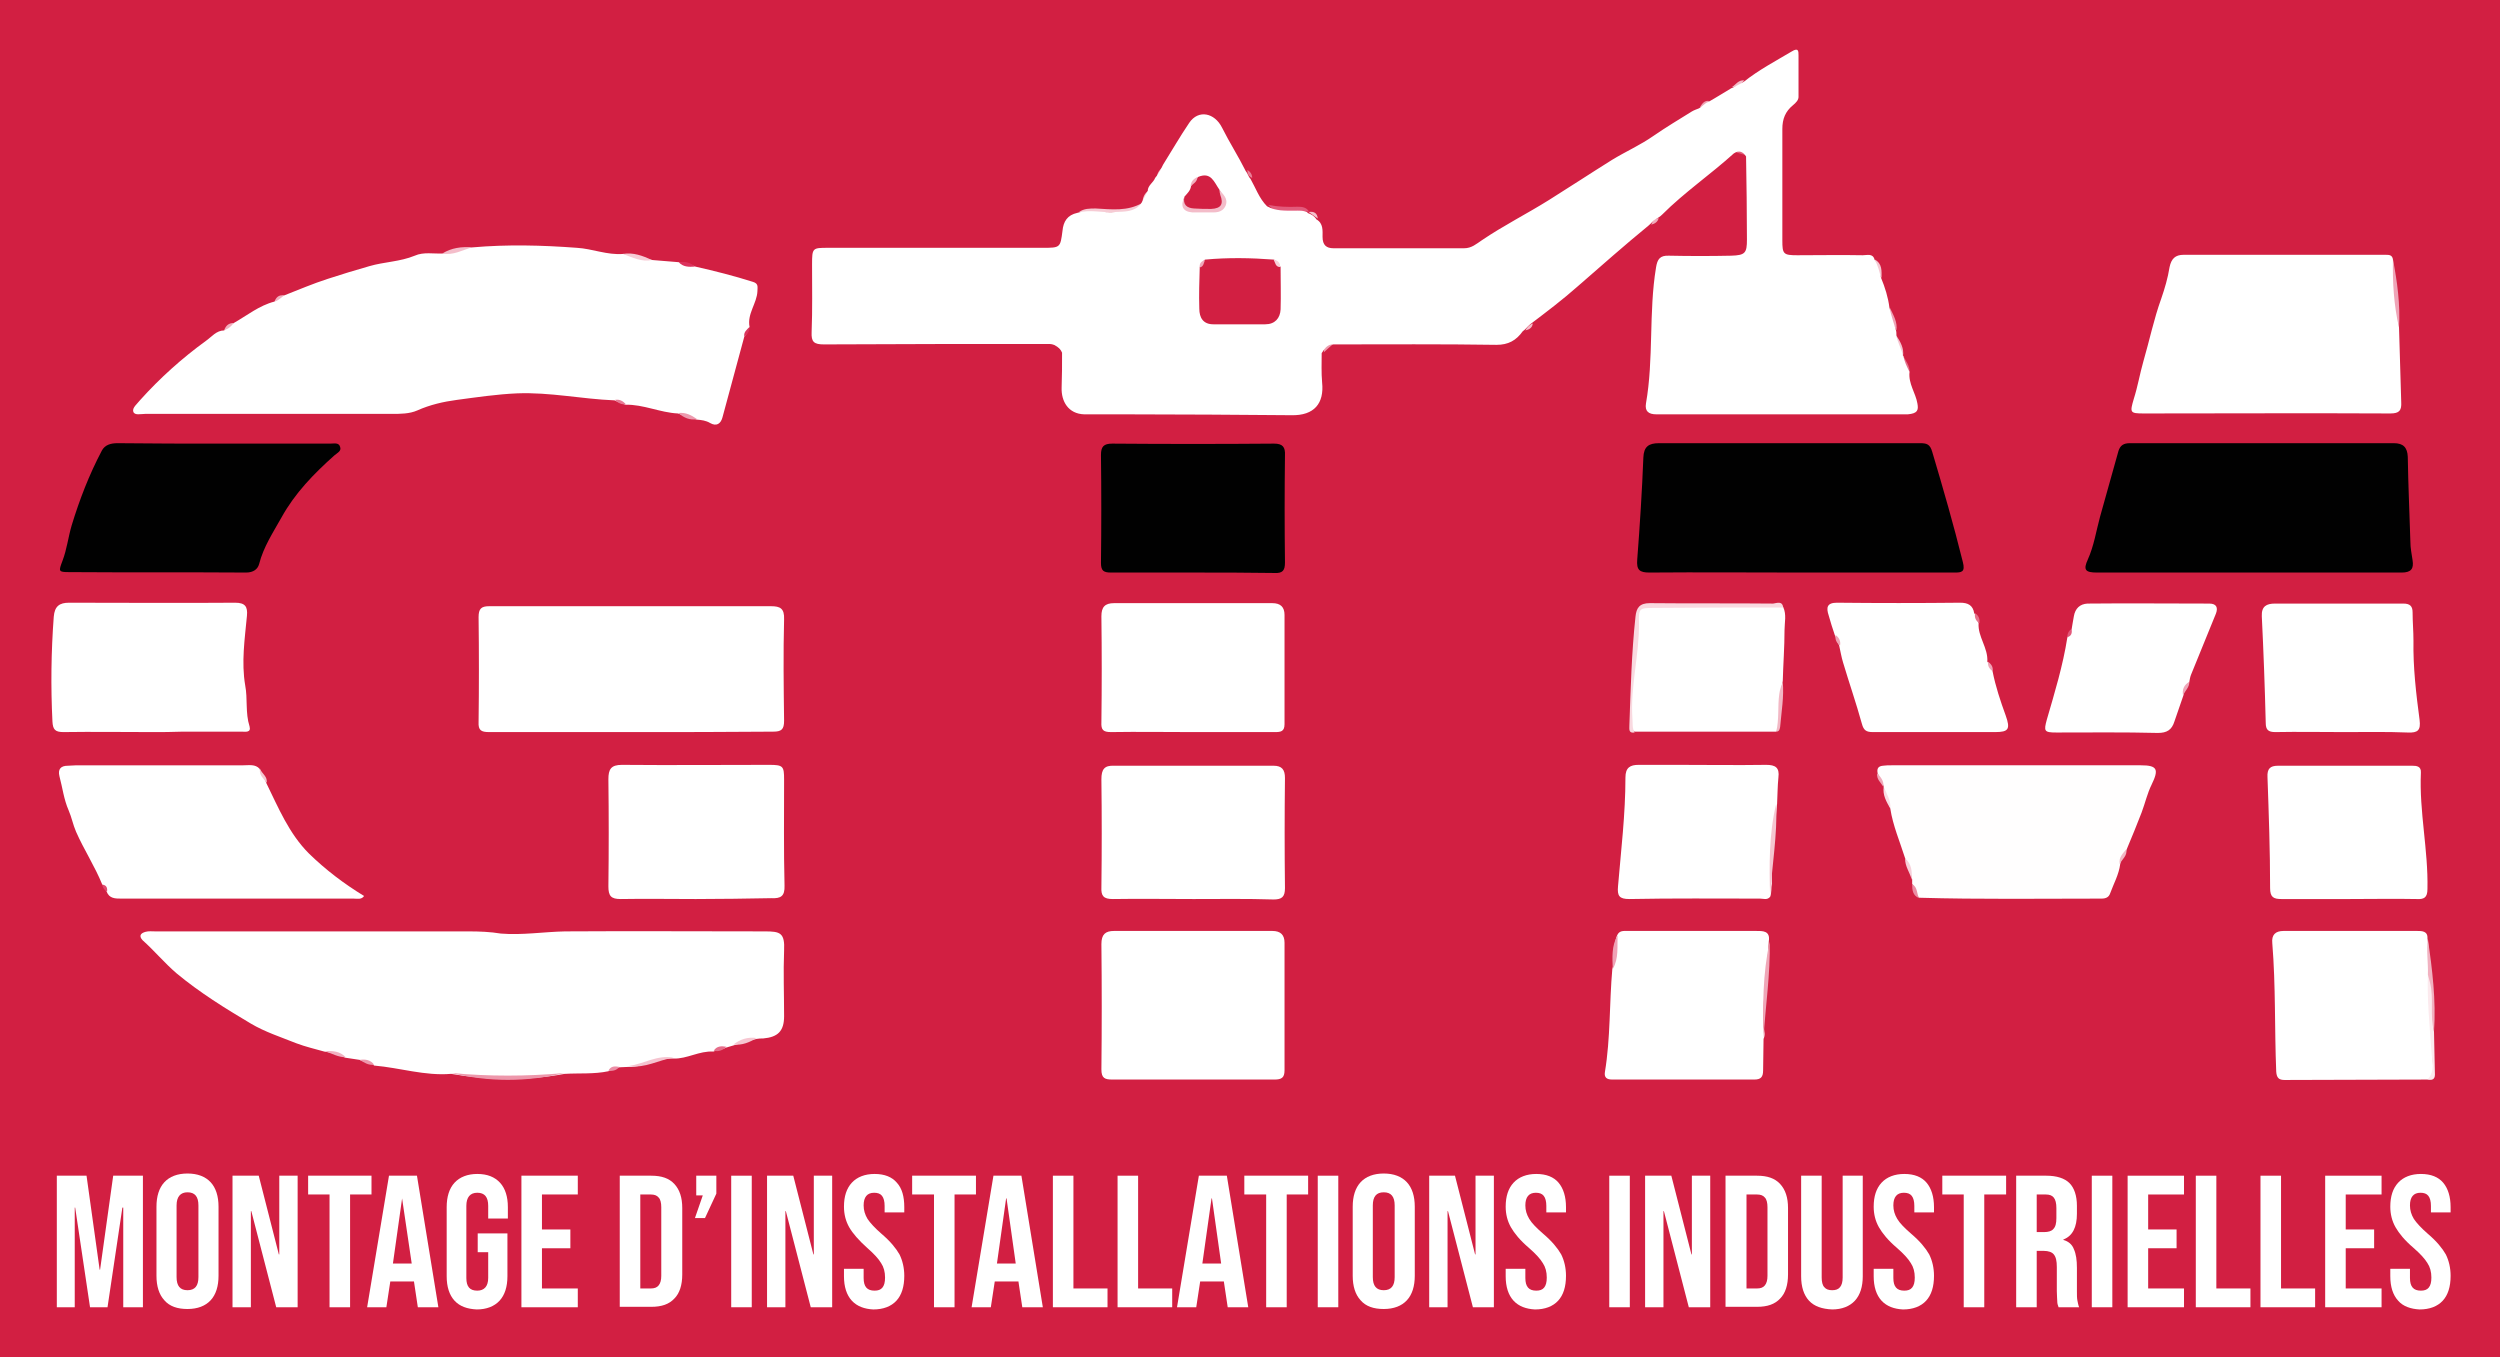 <?xml version="1.0" encoding="utf-8"?>
<!-- Generator: Adobe Illustrator 18.1.1, SVG Export Plug-In . SVG Version: 6.00 Build 0)  -->
<svg version="1.1" xmlns="http://www.w3.org/2000/svg" xmlns:xlink="http://www.w3.org/1999/xlink" x="0px" y="0px"
	 viewBox="0 0 572 310.5" style="enable-background:new 0 0 572 310.5;" xml:space="preserve">
<g id="Layer_2">
	<rect style="fill:#D21F42;" width="572" height="310.5"/>
</g>
<g id="Layer_1">
	<g id="B8rJd3_1_">
		<g>
			<path style="fill:#FFFFFF;" d="M53.5,73.9c3-1.7,5.8-4,9.3-4.9c0.7-0.6,1.3-1.3,2.2-1.4c3.3-1.3,6.6-2.7,10-3.8
				c3.1-1,6.3-2,9.5-2.9c3.4-1,7-1,10.4-2.4c2-0.9,4.3-0.4,6.4-0.5c2.3-0.5,4.5-1.2,6.8-1.4c8-0.7,15.9-0.5,23.9,0.1
				c3.5,0.2,6.9,1.7,10.6,1.4c2.3,0.2,4.4,1.1,6.7,1.4c2,0.2,4.1,0.3,6.1,0.5c1.2,0.6,2.5,0.4,3.7,1c4.4,1,8.8,2.1,13.2,3.5
				c1.3,0.4,1,1.2,1,2.1c-0.1,2.8-2.4,5.2-1.8,8.2c-0.4,0.7-0.5,1.6-1.2,2.2c-1.7,6.2-3.3,12.3-5,18.5c-0.4,1.5-1.4,2.1-2.8,1.3
				c-1-0.6-2-0.7-3.1-0.8c-1.4-0.4-2.8-0.9-4.3-1.4c-4.1-0.2-7.9-2.1-12-2c-0.8-0.3-1.7-0.6-2.5-1c-7.5-0.3-14.8-1.9-22.3-1.6
				c-4.6,0.2-9.3,0.9-13.8,1.5c-3,0.4-6.1,1.1-9,2.4c-1.8,0.8-3.9,0.8-5.9,0.8c-18.8,0-37.6,0-56.4,0c-1,0-2.4,0.4-2.7-0.5
				c-0.3-0.9,0.9-1.8,1.6-2.7c4.5-5,9.5-9.5,15-13.5c1.3-0.9,2.4-2.4,4.2-2.4C51.9,74.8,52.6,74.3,53.5,73.9z"/>
			<path style="fill:#FFFFFF;" d="M82.3,242.5c-1.1-0.2-2.2-0.3-3.3-0.5c-1.5-0.7-3.1-1.2-4.8-1.4c-2.1-0.6-4.3-1.1-6.4-1.9
				c-3.5-1.4-7.2-2.6-10.4-4.5c-5.9-3.5-11.7-7.1-17-11.5c-2.8-2.4-5.1-5.2-7.8-7.6c-0.9-1-0.4-1.6,0.7-1.9c0.7-0.2,1.5-0.1,2.2-0.1
				c23.9,0,47.8,0,71.7,0c2.5,0,5,0.1,7.4,0.5c4.9,0.4,9.8-0.4,14.7-0.5c15.2-0.1,30.4,0,45.7,0c3.5,0,4.6,0.3,4.4,4.4
				c-0.2,5,0,10,0,15c0,3.4-1.4,4.8-4.8,5.1c-0.5,0-1,0-1.5,0.1c-1.8,0.4-3.5,0.9-5.3,1.5c-0.6,0.2-1.1,0.3-1.7,0.5
				c-0.9,0.5-2,0.5-2.9,0.9c-3.2-0.2-6,1.7-9.1,1.6c-3.6-0.2-6.7,2-10.2,1.9c-0.7,0-1.5,0.1-2.2,0.1c-0.8,0.3-1.7,0.5-2.5,0.9
				c-3.3,0.7-6.7,0.4-10,0.6c-8.7,1.6-17.3,1.5-26,0c-6,0.5-11.7-1.4-17.6-1.9C84.7,242.8,83.3,243.1,82.3,242.5z"/>
			<path style="fill:#010101;" d="M411.9,131c-11.5,0-23-0.1-34.5,0c-2.3,0-3-0.6-2.8-3c0.6-7.8,1.1-15.6,1.4-23.3
				c0.1-2.5,1.2-3.3,3.6-3.3c19.9,0,39.8,0,59.7,0c1.5,0,2.3,0.2,2.8,2c2.5,8.4,4.9,16.7,7,25.2c0.6,2.3-0.3,2.4-1.9,2.4
				c-6.3,0-12.7,0-19,0C422.8,131,417.4,131,411.9,131z"/>
			<path style="fill:#010101;" d="M514.5,131c-11.6,0-23.1,0-34.7,0c-2.7,0-3.2-0.6-2.1-3c1.4-3.1,1.9-6.5,2.8-9.8
				c1.4-5,2.8-10,4.2-15c0.4-1.3,1.2-1.8,2.6-1.8c20.1,0,40.3,0,60.4,0c2.2,0,3.1,1,3.2,3.1c0.1,6.5,0.4,13,0.6,19.5
				c0,1.4,0.3,2.8,0.5,4.2c0.3,1.9-0.3,2.8-2.5,2.8C537.8,131,526.1,131,514.5,131z"/>
			<path style="fill:#FFFFFF;" d="M548.9,75c0.2,5.7,0.3,11.3,0.5,17c0.1,1.9-0.4,2.6-2.5,2.6c-18.8-0.1-37.6,0-56.4,0
				c-3.2,0-3.2-0.2-2.3-3.3c0.9-2.8,1.4-5.8,2.2-8.6c1.4-4.8,2.4-9.7,4.1-14.4c0.8-2.3,1.5-4.7,1.9-7.2c0.4-1.9,1.3-2.8,3.2-2.8
				c15.4,0,30.8,0,46.2,0c0.8,0,1.5,0,1.7,1C547.9,64.6,548.5,69.8,548.9,75z"/>
			<path style="fill:#FFFFFF;" d="M144.4,167.5c-10.8,0-21.7,0-32.5,0c-1.8,0-2.5-0.4-2.4-2.3c0.1-8,0.1-16,0-24
				c0-1.9,0.6-2.5,2.4-2.5c21.5,0,43,0,64.5,0c2.1,0,3.1,0.5,3,3c-0.2,7.7-0.1,15.5,0,23.2c0,2-0.6,2.5-2.5,2.5
				C166.1,167.5,155.2,167.5,144.4,167.5C144.4,167.5,144.4,167.5,144.4,167.5z"/>
			<path style="fill:#FFFEFE;" d="M435.9,196.4c-1.2-3.8-2.8-7.5-3.4-11.4c-0.4-1.7-1.3-3.2-1.5-5l0,0c-0.3-1.1-1-2-1.4-3.1
				c-0.2-1,0.1-1.6,1.2-1.7c0.7-0.1,1.3-0.1,2-0.1c19,0,38,0,57,0c3.8,0,4.2,0.9,2.5,4.4c-1,2-1.5,4.3-2.3,6.4
				c-1.1,2.8-2.2,5.6-3.4,8.4c-0.4,1.2-1.3,2.1-1.5,3.4c-0.3,2.4-1.5,4.5-2.3,6.7c-0.3,0.9-1,1.2-2,1.2c-13.9,0-27.8,0.2-41.7-0.2
				c-1.1-0.8-0.9-2.2-1.6-3.2c0-0.3,0-0.7,0-1C437.1,199.6,436.8,197.9,435.9,196.4z"/>
			<path style="fill:#FFFFFF;" d="M23.4,202.4c-1.7-4.2-4.2-8-6-12.1c-0.7-1.6-1-3.3-1.7-4.9c-1.1-2.5-1.4-5.2-2.1-7.8
				c-0.4-1.6,0.3-2.4,1.9-2.4c0.7,0,1.3-0.1,2-0.1c12.7,0,25.5,0,38.2,0c1.3,0,2.7-0.3,3.7,0.8c0.3,1.2,1.2,2.1,1.5,3.2
				c2.8,5.7,5.2,11.6,9.8,16.2c3.8,3.7,8,6.9,12.6,9.7c-0.6,0.9-1.6,0.6-2.4,0.6c-17.7,0-35.5,0-53.2,0c-1.3,0-2.7,0-3.3-1.6
				C24.1,203.6,24,202.8,23.4,202.4z"/>
			<path style="fill:#010101;" d="M51.1,101.5c8.2,0,16.3,0,24.5,0c0.8,0,1.9-0.3,2.2,0.7c0.4,1-0.6,1.4-1.3,2
				c-4.7,4.2-9,8.6-12.1,14.2c-1.9,3.4-4.1,6.7-5.1,10.6c-0.3,1.2-1.3,2-3,2c-13.5-0.1-27,0-40.5-0.1c-2.5,0-2.4-0.2-1.5-2.6
				c1-2.6,1.3-5.4,2.1-8.1c1.8-5.9,4-11.6,6.9-17.1c0.7-1.3,2-1.7,3.6-1.7C34.9,101.5,43,101.5,51.1,101.5z"/>
			<path style="fill:#FFFFFF;" d="M273,247c-6.2,0-12.3,0-18.5,0c-1.7,0-2.5-0.3-2.5-2.3c0.1-9.6,0.1-19.2,0-28.7c0-2.2,0.9-3,2.9-3
				c12.1,0,24.2,0,36.2,0c1.9,0,2.8,0.9,2.8,2.7c0,9.7,0,19.5,0,29.2c0,1.7-0.7,2.1-2.3,2.1C285.5,247,279.2,247,273,247z"/>
			<path style="fill:#FFFFFF;" d="M34.7,167.5c-6.7,0-13.5-0.1-20.2,0c-1.9,0-2.4-0.6-2.5-2.4c-0.4-8-0.3-16,0.3-24
				c0.2-2.4,1.3-3.2,3.5-3.2c12.7,0,25.3,0.1,38,0c2.3,0,2.9,0.9,2.7,3c-0.5,5.3-1.3,10.6-0.4,15.9c0.6,3.1,0,6.3,1,9.4
				c0.4,1.5-1,1.2-1.8,1.2c-4.5,0-9,0-13.5,0C39.4,167.5,37,167.5,34.7,167.5z"/>
			<path style="fill:#FFFFFF;" d="M273.1,205.7c-6.2,0-12.3-0.1-18.5,0c-2.1,0-2.7-0.7-2.6-2.7c0.1-8.2,0.1-16.5,0-24.7
				c0-2.3,0.7-3.2,2.9-3.1c12.2,0,24.3,0,36.5,0c1.9,0,2.6,0.9,2.6,2.8c-0.1,8.4-0.1,16.8,0,25.2c0,2-0.7,2.6-2.6,2.6
				C285.3,205.6,279.2,205.7,273.1,205.7z"/>
			<path style="fill:#010101;" d="M272.9,131c-6.2,0-12.5,0-18.7,0c-1.7,0-2.3-0.4-2.3-2.2c0.1-8.2,0.1-16.5,0-24.7
				c0-1.9,0.6-2.6,2.6-2.6c12.3,0.1,24.6,0.1,37,0c2,0,2.6,0.8,2.5,2.7c-0.1,8.2-0.1,16.3,0,24.5c0,1.8-0.5,2.5-2.4,2.4
				C285.4,131,279.1,131,272.9,131z"/>
			<path style="fill:#FFFFFF;" d="M272.7,167.5c-6.2,0-12.3-0.1-18.5,0c-1.8,0-2.3-0.5-2.2-2.3c0.1-8.1,0.1-16.2,0-24.2
				c0-2.1,0.8-3,2.9-3c12.1,0,24.1,0,36.2,0c1.9,0,2.8,0.9,2.8,2.7c0,8.3,0,16.7,0,25c0,1.7-0.9,1.8-2.2,1.8
				C285.4,167.5,279,167.5,272.7,167.5z"/>
			<path style="fill:#FFFFFF;" d="M159.2,205.7c-5.7,0-11.5-0.1-17.2,0c-2.2,0-2.8-0.7-2.8-2.9c0.1-8.2,0.1-16.3,0-24.5
				c0-2.3,0.6-3.3,3.1-3.3c11.2,0.1,22.5,0,33.7,0c3.2,0,3.4,0.3,3.4,3.4c0,8.1-0.1,16.1,0.1,24.2c0.1,2.5-0.9,3-3,2.9
				C170.7,205.6,165,205.7,159.2,205.7z"/>
			<path style="fill:#FFFFFF;" d="M555.4,247c-10.9,0-21.8,0.1-32.7,0.1c-1.3,0-1.8-0.5-1.9-1.9c-0.4-9.8-0.1-19.6-0.9-29.4
				c-0.2-1.9,0.7-2.8,2.6-2.8c10.2,0,20.3,0,30.5,0c1.1,0,2.5,0,2.4,1.7c0.5,2.7,0,5.4,0.5,8.1c0.4,7.3,0.6,14.6,0.8,21.9
				C556.7,245.8,556.8,246.7,555.4,247z"/>
			<path style="fill:#FFFFFF;" d="M403.5,237.7c0,2.4-0.1,4.8-0.1,7.2c0,1.5-0.5,2.1-2,2.1c-10.8,0-21.7,0-32.5,0
				c-1.2,0-1.9-0.4-1.7-1.7c1.3-7.8,1-15.8,1.7-23.6c0.9-2.5,0.1-5.3,1.1-7.7c0.5-1.1,1.4-1,2.3-1c9.8,0,19.6,0,29.4,0
				c1.6,0,3.4-0.1,3,2.4c-0.3,6.5-1.5,13-1.2,19.6C403.7,235.9,403.9,236.9,403.5,237.7z"/>
			<path style="fill:#FFFFFF;" d="M537.5,205.7c-5.2,0-10.3,0-15.5,0c-1.8,0-2.6-0.4-2.6-2.5c0-8.5-0.3-17-0.6-25.4
				c-0.1-1.9,0.6-2.6,2.4-2.6c10.2,0,20.5,0,30.7,0c1,0,2.1,0.1,2,1.6c-0.4,8.9,1.7,17.7,1.5,26.6c0,2-0.8,2.4-2.5,2.3
				C547.8,205.6,542.7,205.7,537.5,205.7z"/>
			<path style="fill:#FFFFFF;" d="M405,205.2c-0.7,0.8-1.5,0.4-2.3,0.4c-10,0-20-0.1-29.9,0.1c-2.3,0-2.8-0.7-2.6-2.9
				c0.7-8.3,1.7-16.5,1.7-24.9c0-2.3,1.1-2.9,3-2.9c3,0,6,0,9,0c6.7,0,13.5,0.1,20.2,0c2.1,0,3.1,0.6,2.8,2.9c-0.2,2-0.2,4-0.3,6
				c-0.5,6.1-1.4,12.2-1.2,18.3C405.2,203.2,405.4,204.2,405,205.2z"/>
			<path style="fill:#FFFFFF;" d="M536.3,167.5c-5.2,0-10.5-0.1-15.7,0c-1.6,0-2.2-0.5-2.2-2.1c-0.2-8.1-0.5-16.3-0.9-24.4
				c-0.1-2.3,1.1-2.9,3-2.9c9.8,0,19.6,0,29.4,0c1.5,0,2.1,0.6,2.1,2c0,2.2,0.2,4.3,0.2,6.5c-0.1,6.1,0.6,12.1,1.4,18.1
				c0.3,2.4-0.4,3-2.7,2.9C546.1,167.4,541.2,167.5,536.3,167.5z"/>
			<path style="fill:#FFFFFF;" d="M455.9,153.6c0.7,3.5,1.8,6.8,3,10.1c1.1,3.1,0.7,3.8-2.4,3.8c-9.3,0-18.6,0-28,0
				c-1.5,0-2.1-0.4-2.5-1.9c-1.3-4.7-2.9-9.3-4.3-14c-0.4-1.3-0.6-2.6-0.9-3.9c-0.4-0.8-0.6-1.6-1-2.4c-0.5-1.5-1-3-1.4-4.5
				c-0.6-1.8-0.4-2.9,1.9-2.9c9.4,0.1,18.8,0.1,28.2,0c1.8,0,2.9,0.6,3.2,2.4c0.6,0.7,0.7,1.5,1,2.3c-0.2,3.1,2.2,5.6,2,8.8
				C455.4,152.1,455.5,152.9,455.9,153.6z"/>
			<path style="fill:#FFFFFF;" d="M406.4,167.4c-10.8,0-21.6,0-32.4,0c-1-0.5-0.7-1.4-0.8-2.2c-0.1-4.3,0.1-8.6,0.5-12.9
				c0.3-3.5,0.7-7.1,0.8-10.7c0.1-2.9,0.5-3.2,3.5-3.2c9.1,0,18.3,0,27.4,0c0.9,0,1.8-0.1,2.6,0.5c0.8,1.7,0.3,3.6,0.3,5.3
				c0,3.9-0.3,7.7-0.4,11.6c-0.6,2.8-0.5,5.7-0.7,8.5C407.2,165.5,407.1,166.5,406.4,167.4z"/>
			<path style="fill:#FFFFFF;" d="M474,143.9c0.2-1,0.3-2,0.5-2.9c0.3-1.8,1.4-2.8,3.1-2.9c9.3-0.1,18.6,0,27.9,0c1.7,0,2,1,1.5,2.3
				c-1.9,4.7-3.8,9.3-5.7,14c-0.2,0.5-0.3,1.1-0.4,1.7c-0.7,1-1.2,2.1-1.4,3.2c-0.7,1.9-1.3,3.9-2,5.8c-0.6,1.9-1.7,2.6-3.8,2.6
				c-7.7-0.2-15.5-0.1-23.2-0.1c-2.8,0-2.9-0.3-2.2-2.9c1.8-6.2,3.7-12.4,4.7-18.8C473.3,145.1,473.7,144.5,474,143.9z"/>
			<path style="fill:#F9D9E0;" d="M408,139c-9.9,0-19.8,0-29.7,0.1c-3.2,0-3.4,0.1-3.3,3.4c0.1,7.3-2,14.5-1.5,21.9
				c0.1,1.1-0.1,2.2,0.5,3.2c-1.4,0.2-1.2-0.7-1.2-1.6c0.3-8.3,0.5-16.6,1.4-24.9c0.2-2,0.9-3.1,3.3-3.1c9.4,0.1,18.8,0,28.2,0.1
				C406.5,138,407.8,137.4,408,139z"/>
			<path style="fill:#ED97AB;" d="M103.2,245.5c8.7,0.8,17.3,0.8,26,0C120.5,247.6,111.9,247.6,103.2,245.5z"/>
			<path style="fill:#FCEAEE;" d="M555.4,247c1.9-2,1-4.4,0.9-6.6c-0.4-5.8-1-11.6-0.8-17.4c1.7,1.4,1,3.4,1.2,5.2
				c0.3,2.6-0.2,5.3,0.2,7.9c0.1,3.1,0.1,6.3,0.2,9.4C557.2,246.7,556.8,247.3,555.4,247z"/>
			<path style="fill:#F5C5D0;" d="M405,205.2c-0.2-7.1-0.3-14.3,1.4-21.3C406.7,191.1,405.4,198.1,405,205.2z"/>
			<path style="fill:#EFA6B7;" d="M403.5,237.7c-0.2-7.5-0.2-14.9,1.4-22.3C405.1,222.9,403.9,230.3,403.5,237.7z"/>
			<path style="fill:#F1B1C0;" d="M556.9,236c-1-3.7,0-7.5-0.9-11.1c-0.2-0.6-0.3-1.3-0.5-1.9c0.1-2.7-0.4-5.5,0-8.2
				C556.5,221.8,557.4,228.9,556.9,236z"/>
			<path style="fill:#EFA4B7;" d="M548.9,75c-1.2-5.2-1.5-10.4-1.4-15.7C548.5,64.5,549.2,69.7,548.9,75z"/>
			<path style="fill:#F6CBD4;" d="M261.4,46.4c-0.5,1.8-1.9,2.1-3.5,2.1c-3.7,0-7.3,0-11,0c1.1-0.8,2.4-0.8,3.8-0.8
				C254.3,47.9,258,48.4,261.4,46.4z"/>
			<path style="fill:#F2B7C4;" d="M406.4,167.4c0.7-2.8,0.3-5.8,0.7-8.6c0.1-1,0.5-1.9,0.8-2.8c0.3,3.4-0.3,6.8-0.6,10.3
				C407.2,166.7,407.2,167.4,406.4,167.4z"/>
			<path style="fill:#E25A7B;" d="M299.5,48.4c-1.8,0-3.6-0.1-5.5-0.1c-1.5,0-2.8-0.2-3.8-1.4c2.2,0.4,4.4,0.5,6.7,0.4
				C297.9,47.3,298.9,47.4,299.5,48.4z"/>
			<path style="fill:#F5C3CF;" d="M143.9,243.9c3.4-0.5,6.5-2.6,10.2-1.9C150.7,242.5,147.6,244.5,143.9,243.9z"/>
			<path style="fill:#EFA1B5;" d="M370.1,214c-0.1,2.6,0.3,5.3-1.1,7.7C368.9,219.1,368.7,216.4,370.1,214z"/>
			<path style="fill:#F7CCD6;" d="M149.2,59.5c-2.4,0.5-4.5-0.6-6.7-1.4C144.9,57.7,147,58.5,149.2,59.5z"/>
			<path style="fill:#F4BDCA;" d="M108,56.6c-2.2,0.6-4.3,1.9-6.8,1.4C103.3,56.7,105.6,56.4,108,56.6z"/>
			<path style="fill:#F6C6D1;" d="M167.8,239c1.5-1.2,3.3-1.8,5.3-1.5C171.5,238.5,169.8,239.2,167.8,239z"/>
			<path style="fill:#EFA1B5;" d="M433.9,75.6c-0.9-1.6-1.9-3.2-1.5-5.2C433.2,72.1,434.2,73.7,433.9,75.6z"/>
			<path style="fill:#ED9AAE;" d="M155.2,94.5c1.7-0.2,3,0.5,4.3,1.4C157.8,96.2,156.5,95.6,155.2,94.5z"/>
			<path style="fill:#F7CFD9;" d="M435.9,196.4c1.5,1.3,1.6,3,1.5,4.9C437,199.6,435.8,198.2,435.9,196.4z"/>
			<path style="fill:#F5C5D1;" d="M435.4,81.5c-0.9-1.5-1.9-2.9-1.5-4.7C434.8,78.2,435.7,79.7,435.4,81.5z"/>
			<path style="fill:#F1B1C1;" d="M74.3,240.5c1.8-0.1,3.5,0,4.8,1.4C77.3,241.9,75.9,241,74.3,240.5z"/>
			<path style="fill:#F5C8D2;" d="M430.5,63.6c-0.8-1.3-1.5-2.7-1.5-4.2C430.7,60.4,430.5,62,430.5,63.6z"/>
			<path style="fill:#F9DDE4;" d="M431,180c0.6,1.6,1.7,3.1,1.5,5C431.6,183.4,430.7,181.9,431,180z"/>
			<path style="fill:#E35E7B;" d="M397.3,34.9c1.3-1.2,2.4-1.7,2.8,0.7C399.1,35.4,398.2,35.2,397.3,34.9z"/>
			<path style="fill:#E66E8A;" d="M436.9,85.2c-1.4-0.9-1.4-2.3-1.4-3.7C436.1,82.7,437,83.7,436.9,85.2z"/>
			<path style="fill:#DC325D;" d="M159,61c-1.4,0.1-2.7,0.1-3.7-1C156.7,59.8,157.9,60,159,61z"/>
			<path style="fill:#EFA7B7;" d="M240.7,78.5c1.6-0.3,2.8,0.1,2.8,2C242.6,79.9,241.7,79.2,240.7,78.5z"/>
			<path style="fill:#EB8CA3;" d="M437.5,202.3c1.3,0.7,1,2.2,1.6,3.2C437.6,204.9,437.5,203.6,437.5,202.3z"/>
			<path style="fill:#ED98AD;" d="M82.3,242.5c1.3-0.2,2.5,0,3.3,1.1C84.3,243.8,83.3,243.1,82.3,242.5z"/>
			<path style="fill:#F6CBD4;" d="M263,43.5c0,1.3-0.7,2.2-1.6,3C261.4,45.2,261.9,44.1,263,43.5z"/>
			<path style="fill:#F0A8B9;" d="M429.5,176.9c0.8,0.9,1.6,1.8,1.4,3.1C430.3,179,429.3,178.3,429.5,176.9z"/>
			<path style="fill:#ED99AC;" d="M302.9,80.6c0-1.5,0.8-2.2,2.3-2C304.4,79.2,303.7,79.9,302.9,80.6z"/>
			<path style="fill:#EFA5B7;" d="M499.5,159.2c-0.3-1.4,0.2-2.5,1.4-3.2C501,157.3,499.8,158.1,499.5,159.2z"/>
			<path style="fill:#F5C6D0;" d="M61,179.1c-0.7-1-1.8-1.8-1.5-3.2C59.9,177,61.3,177.7,61,179.1z"/>
			<path style="fill:#F2B7C5;" d="M485,197.7c-0.3-1.5,0.7-2.4,1.5-3.4C486.8,195.8,485.5,196.6,485,197.7z"/>
			<path style="fill:#E66C89;" d="M163.3,240.4c0.7-1.1,1.8-1.1,2.9-0.9C165.4,240.3,164.4,240.7,163.3,240.4z"/>
			<path style="fill:#F4C0CC;" d="M266.5,37.5c0,1.4-0.7,2.3-1.8,3C264.8,39.1,265.9,38.5,266.5,37.5z"/>
			<path style="fill:#F3BCC8;" d="M399.1,18.4c-0.8,0.9-1.6,1.6-2.8,1.5C397.1,19.4,397.8,18.2,399.1,18.4z"/>
			<path style="fill:#EB8DA5;" d="M139.2,245c0.5-1.1,1.5-1.1,2.5-0.9C141.1,244.9,140.2,245.1,139.2,245z"/>
			<path style="fill:#F4C2CC;" d="M301.5,50c-0.7-0.5-1.4-1-2.1-1.5C300.7,48.3,301.4,48.8,301.5,50z"/>
			<path style="fill:#F1B1C0;" d="M65,67.6c-0.7,0.5-1.3,1.2-2.2,1.4C63.2,68,63.8,67.4,65,67.6z"/>
			<path style="fill:#E87994;" d="M140.7,91.5c1-0.2,1.8,0.2,2.5,1C142.2,92.6,141.4,92.2,140.7,91.5z"/>
			<path style="fill:#F1AFBF;" d="M53.5,73.9c-0.6,0.7-1.2,1.4-2.2,1.6C51.7,74.5,52.3,73.9,53.5,73.9z"/>
			<path style="fill:#EEA1B2;" d="M391.1,23.1c-0.6,0.7-1.1,1.5-2.2,1.5C389.4,23.8,389.9,22.9,391.1,23.1z"/>
			<path style="fill:#EFA4B6;" d="M455.9,153.6c-0.7-0.6-1.2-1.2-1-2.2C455.6,152,456.1,152.6,455.9,153.6z"/>
			<path style="fill:#E6708A;" d="M452.9,142.6c-0.8-0.5-1.2-1.3-1-2.3C452.8,140.9,453,141.7,452.9,142.6z"/>
			<path style="fill:#EFA4B6;" d="M420,145.3c0.8,0.6,1.2,1.4,1,2.4C420.2,147.1,419.8,146.3,420,145.3z"/>
			<path style="fill:#E87E97;" d="M286.5,40.7c-0.8-0.3-1.1-0.9-1.1-1.8C286.1,39.3,286.5,39.9,286.5,40.7z"/>
			<path style="fill:#F0ACBC;" d="M377.8,51.4c0.3-0.8,0.8-1.4,1.7-1.5C379.3,50.8,378.6,51.2,377.8,51.4z"/>
			<path style="fill:#E0496D;" d="M23.4,202.4c1,0.1,1.2,0.8,1.1,1.6C23.9,203.7,23.5,203.1,23.4,202.4z"/>
			<path style="fill:#F3BAC8;" d="M349,75.6c0.4-0.7,0.9-1.3,1.7-1.6C350.6,75,349.9,75.4,349,75.6z"/>
			<path style="fill:#E3587A;" d="M474,143.9c0.1,0.9,0,1.6-1,1.9C473,145,473.3,144.3,474,143.9z"/>
			<path style="fill:#DB345C;" d="M170.3,77c-0.2-1,0.6-1.6,1.2-2.2C171.5,75.7,171.1,76.5,170.3,77z"/>
			<path style="fill:#FFFFFF;" d="M438.7,92.3c-0.4-2.4-2.1-4.5-1.8-7.2c-0.6-1.2-1.2-2.4-1.4-3.7l-0.1,0c-0.3-1.6-1.3-3.1-1.5-4.7
				c0-0.4,0-0.8-0.1-1.1c-0.5-1.7-1.1-3.4-1.5-5.2c-0.3-2.4-1-4.6-1.9-6.8c-0.4-1.4-0.7-2.9-1.5-4.2c-0.4-1.5-1.7-1-2.7-1
				c-5-0.1-10,0-15,0c-3.2,0-3.4-0.3-3.4-3.4c0-8.5,0-17,0-25.5c0-2.3,0.7-4,2.4-5.4c0.7-0.6,1.4-1.2,1.3-2.2c0-3.1,0-6.2,0-9.2
				c0-1,0-1.9-1.6-0.9c-3.7,2.2-7.5,4.2-10.9,6.9c-1,0.5-1.9,1.1-2.9,1.5c-1.7,1-3.4,2.1-5.2,3.1c-0.9,0.3-1.4,1.1-2.2,1.5
				c-0.5,0.2-1.1,0.4-1.6,0.7c-2.9,1.8-5.9,3.6-8.8,5.6c-3,2.1-6.4,3.6-9.5,5.5c-4.8,3-9.5,6.1-14.3,9.1c-5.1,3.2-10.5,5.9-15.5,9.3
				c-1.2,0.8-2.3,1.8-4,1.8c-10,0-20,0-29.9,0c-1.6,0-2.5-0.7-2.5-2.6c0-1.4,0.2-3.1-1.4-4c-0.5-0.8-1.2-1.2-2.1-1.5l0.1-0.1
				c-1-0.5-2.1-0.4-3.1-0.4c-2.1,0-4.2,0.1-6.2-1c-1.8-1.8-2.6-4.2-3.8-6.3c-0.5-0.5-0.6-1.2-1.1-1.8c-1.7-3.4-3.7-6.5-5.4-9.9
				c-1.7-3.4-5.4-4.2-7.5-1.1c-2.1,3.1-4,6.4-6,9.6c-0.5,1.1-1,2.1-1.8,3c-0.4,1.1-1.7,1.7-1.7,3c-0.6,1-1,2.1-1.6,3l0,0
				c-1.5,1.8-3.6,1.7-5.7,1.8c-2.9,0.3-5.9-0.7-8.8,0.2c-2.3,0.5-3.2,2-3.4,4.1c-0.5,3.9-0.5,3.9-4.6,3.9c-16.3,0-32.6,0-49,0
				c-3.6,0-3.7,0-3.7,3.8c0,5.2,0.1,10.3-0.1,15.5c-0.1,2.2,0.5,2.8,2.8,2.8c17.2-0.1,34.5-0.1,51.7-0.1c1.3,0.1,2.3,0.8,2.8,2
				c0,2.7,0,5.3-0.1,8c-0.1,3.1,1.5,6,5.2,6.1c3.2,0,6.5,0,9.7,0c12.6,0,25.1,0.1,37.7,0.2c5.2,0.1,7.5-2.7,7-7.5
				c-0.2-2.2-0.1-4.5-0.1-6.7c0.6-0.9,1.1-1.8,2.3-2c12.6,0,25.2-0.1,37.7,0.1c2.7,0,4.5-1,6-3.1c0.6-0.4,1.1-1.1,1.7-1.6
				c3.7-2.8,7.4-5.6,10.9-8.7c5.4-4.7,10.7-9.4,16.2-13.9c0.6-0.5,1-1.1,1.7-1.5c0.5-0.3,0.9-0.5,1.4-1c5.1-5.1,11.1-9.2,16.4-14
				c1.2-0.8,2.1-0.4,2.8,0.7c0.1,6.3,0.2,12.6,0.2,19c0,3.1-0.4,3.6-3.6,3.7c-4.7,0.1-9.5,0.1-14.2,0c-2.1-0.1-2.7,0.8-3,2.7
				c-1.7,10.3-0.5,20.8-2.3,31.1c-0.3,1.8,0.6,2.5,2.4,2.5c19.2,0,38.3,0,57.5,0C438.7,94.6,439,93.9,438.7,92.3z M271,45
				c0.6-0.7,1.4-1.4,1.5-2.4c0.4-0.8,1-1.4,1.6-2.1c3-1.3,3.7,1.2,4.9,2.9c0.3,0.4,0.3,0.9,0.6,1.4c1,1.8,0.3,3.3-1.7,3.5
				c-1.6,0.1-3.3,0.2-5-0.1C271,47.8,270.3,46.9,271,45z M293,70.8c-0.1,2-1.3,3.4-3.5,3.4c-4,0-8,0-11.9,0c-2.3,0-3.2-1.5-3.2-3.6
				c-0.1-3.2,0-6.3,0.1-9.5c0.4-0.5,0.6-1.3,1.2-1.7c5.3-0.5,10.5-0.4,15.8,0c0.6,0.4,1.1,1,1.5,1.7C293,64.4,293.1,67.6,293,70.8z"
				/>
			<path style="fill:#F3BCC9;" d="M271,45c-0.4,1.8,0.5,2.6,2.2,2.7c1.3,0.1,2.6,0.1,3.9,0.1c2.3-0.1,2.9-1.1,2.1-3.2
				c-0.1-0.4-0.2-0.8-0.2-1.2c0.8,1.1,2.1,2,1.4,3.7c-0.8,1.7-2.4,1.5-3.9,1.5c-1.2,0-2.5,0-3.7,0C270.6,48.4,270,47.2,271,45z"/>
			<path style="fill:#F1B1BF;" d="M274,40.5c-0.1,1.1-0.9,1.5-1.6,2.1C272.5,41.5,273.1,40.9,274,40.5z"/>
			<path style="fill:#F8D2DB;" d="M292.9,61.1c-1.1,0-1.1-1-1.5-1.7C292.5,59.6,292.9,60.2,292.9,61.1z"/>
			<path style="fill:#EFA7B9;" d="M275.7,59.5c-0.3,0.7-0.3,1.5-1.2,1.7C274.4,60.3,274.8,59.8,275.7,59.5z"/>
		</g>
	</g>
	<g>
		<path style="fill:#FFFFFF;" d="M13,269h6.8l3,21.5h0.1l3-21.5h6.8v30.1h-4.5v-22.8H28l-3.4,22.8h-4l-3.4-22.8h-0.1v22.8H13V269z"
			/>
		<path style="fill:#FFFFFF;" d="M37.6,297.5c-1.2-1.3-1.8-3.2-1.8-5.6v-15.8c0-2.4,0.6-4.3,1.8-5.6c1.2-1.3,3-2,5.3-2
			c2.3,0,4.1,0.7,5.3,2c1.2,1.3,1.8,3.2,1.8,5.6v15.8c0,2.4-0.6,4.3-1.8,5.6c-1.2,1.3-3,2-5.3,2C40.6,299.5,38.8,298.9,37.6,297.5z
			 M45.4,292.2v-16.4c0-2-0.8-3-2.5-3c-1.6,0-2.5,1-2.5,3v16.4c0,2,0.8,3,2.5,3C44.6,295.2,45.4,294.2,45.4,292.2z"/>
		<path style="fill:#FFFFFF;" d="M53.3,269h5.9l4.6,18h0.1v-18h4.2v30.1h-4.9l-5.7-22h-0.1v22h-4.2V269z"/>
		<path style="fill:#FFFFFF;" d="M75.4,273.3h-4.9V269H85v4.3h-4.9v25.8h-4.7V273.3z"/>
		<path style="fill:#FFFFFF;" d="M89,269h6.4l4.9,30.1h-4.7l-0.9-6v0.1h-5.4l-0.9,5.9h-4.4L89,269z M94.2,289.1L92,274.2H92
			l-2.1,14.9H94.2z"/>
		<path style="fill:#FFFFFF;" d="M104,297.6c-1.2-1.3-1.8-3.2-1.8-5.6v-15.8c0-2.4,0.6-4.3,1.8-5.6s3-2,5.2-2c2.3,0,4,0.7,5.2,2
			c1.2,1.3,1.8,3.2,1.8,5.6v2.6h-4.5v-2.9c0-2-0.8-3-2.5-3c-1.6,0-2.5,1-2.5,3v16.5c0,2,0.8,2.9,2.5,2.9c1.6,0,2.5-1,2.5-2.9v-5.9
			h-2.4v-4.3h6.8v9.8c0,2.4-0.6,4.3-1.8,5.6c-1.2,1.3-3,2-5.2,2C106.9,299.5,105.2,298.9,104,297.6z"/>
		<path style="fill:#FFFFFF;" d="M119.3,269h12.9v4.3H124v8h6.5v4.3H124v9.2h8.2v4.3h-12.9V269z"/>
		<path style="fill:#FFFFFF;" d="M141.8,269h7.2c2.4,0,4.1,0.6,5.3,1.9c1.2,1.3,1.8,3.1,1.8,5.5v15.2c0,2.4-0.6,4.3-1.8,5.5
			c-1.2,1.3-2.9,1.9-5.3,1.9h-7.2V269z M148.9,294.8c0.8,0,1.4-0.2,1.8-0.7c0.4-0.5,0.6-1.2,0.6-2.2v-15.7c0-1-0.2-1.8-0.6-2.2
			c-0.4-0.5-1-0.7-1.8-0.7h-2.4v21.5H148.9z"/>
		<path style="fill:#FFFFFF;" d="M160.8,273.5h-1.5V269h4.6v4.1l-2.6,5.6H159L160.8,273.5z"/>
		<path style="fill:#FFFFFF;" d="M167.3,269h4.7v30.1h-4.7V269z"/>
		<path style="fill:#FFFFFF;" d="M175.6,269h5.9l4.6,18h0.1v-18h4.2v30.1h-4.9l-5.7-22h-0.1v22h-4.2V269z"/>
		<path style="fill:#FFFFFF;" d="M194.9,297.6c-1.2-1.3-1.8-3.2-1.8-5.6v-1.7h4.5v2.1c0,2,0.8,2.9,2.5,2.9c0.8,0,1.4-0.2,1.8-0.7
			c0.4-0.5,0.6-1.2,0.6-2.3c0-1.3-0.3-2.4-0.9-3.3c-0.6-1-1.6-2.1-3.2-3.5c-1.9-1.7-3.3-3.3-4.1-4.7c-0.8-1.4-1.2-3-1.2-4.7
			c0-2.4,0.6-4.2,1.8-5.5s3-2,5.2-2c2.3,0,4,0.7,5.1,2c1.2,1.3,1.7,3.2,1.7,5.6v1.2h-4.5v-1.5c0-1-0.2-1.8-0.6-2.3
			c-0.4-0.5-1-0.7-1.8-0.7c-1.6,0-2.4,1-2.4,2.9c0,1.1,0.3,2.1,0.9,3.1c0.6,0.9,1.7,2.1,3.2,3.4c2,1.7,3.3,3.3,4.1,4.7
			c0.7,1.4,1.1,3.1,1.1,4.9c0,2.5-0.6,4.4-1.8,5.7c-1.2,1.3-3,2-5.3,2C197.8,299.5,196.1,298.9,194.9,297.6z"/>
		<path style="fill:#FFFFFF;" d="M213.6,273.3h-4.9V269h14.6v4.3h-4.9v25.8h-4.7V273.3z"/>
		<path style="fill:#FFFFFF;" d="M227.3,269h6.4l4.9,30.1h-4.7l-0.9-6v0.1h-5.4l-0.9,5.9h-4.4L227.3,269z M232.4,289.1l-2.1-14.9
			h-0.1l-2.1,14.9H232.4z"/>
		<path style="fill:#FFFFFF;" d="M240.9,269h4.7v25.8h7.8v4.3h-12.5V269z"/>
		<path style="fill:#FFFFFF;" d="M255.7,269h4.7v25.8h7.8v4.3h-12.5V269z"/>
		<path style="fill:#FFFFFF;" d="M274.3,269h6.4l4.9,30.1h-4.7l-0.9-6v0.1h-5.4l-0.9,5.9h-4.4L274.3,269z M279.4,289.1l-2.1-14.9
			h-0.1l-2.1,14.9H279.4z"/>
		<path style="fill:#FFFFFF;" d="M289.6,273.3h-4.9V269h14.6v4.3h-4.9v25.8h-4.7V273.3z"/>
		<path style="fill:#FFFFFF;" d="M301.5,269h4.7v30.1h-4.7V269z"/>
		<path style="fill:#FFFFFF;" d="M311.3,297.5c-1.2-1.3-1.8-3.2-1.8-5.6v-15.8c0-2.4,0.6-4.3,1.8-5.6s3-2,5.3-2s4.1,0.7,5.3,2
			s1.8,3.2,1.8,5.6v15.8c0,2.4-0.6,4.3-1.8,5.6s-3,2-5.3,2S312.5,298.9,311.3,297.5z M319.1,292.2v-16.4c0-2-0.8-3-2.5-3
			s-2.5,1-2.5,3v16.4c0,2,0.8,3,2.5,3S319.1,294.2,319.1,292.2z"/>
		<path style="fill:#FFFFFF;" d="M327,269h5.9l4.6,18h0.1v-18h4.2v30.1H337l-5.7-22h-0.1v22H327V269z"/>
		<path style="fill:#FFFFFF;" d="M346.3,297.6c-1.2-1.3-1.8-3.2-1.8-5.6v-1.7h4.5v2.1c0,2,0.8,2.9,2.5,2.9c0.8,0,1.4-0.2,1.8-0.7
			c0.4-0.5,0.6-1.2,0.6-2.3c0-1.3-0.3-2.4-0.9-3.3c-0.6-1-1.6-2.1-3.2-3.5c-2-1.7-3.3-3.3-4.1-4.7c-0.8-1.4-1.2-3-1.2-4.7
			c0-2.4,0.6-4.2,1.8-5.5s3-2,5.2-2c2.3,0,4,0.7,5.1,2s1.7,3.2,1.7,5.6v1.2h-4.5v-1.5c0-1-0.2-1.8-0.6-2.3c-0.4-0.5-1-0.7-1.8-0.7
			c-1.6,0-2.4,1-2.4,2.9c0,1.1,0.3,2.1,0.9,3.1s1.7,2.1,3.2,3.4c2,1.7,3.3,3.3,4.1,4.7c0.7,1.4,1.1,3.1,1.1,4.9
			c0,2.5-0.6,4.4-1.8,5.7c-1.2,1.3-3,2-5.3,2C349.2,299.5,347.5,298.9,346.3,297.6z"/>
		<path style="fill:#FFFFFF;" d="M368.2,269h4.7v30.1h-4.7V269z"/>
		<path style="fill:#FFFFFF;" d="M376.5,269h5.9l4.6,18h0.1v-18h4.2v30.1h-4.9l-5.7-22h-0.1v22h-4.2V269z"/>
		<path style="fill:#FFFFFF;" d="M394.8,269h7.2c2.4,0,4.1,0.6,5.3,1.9c1.2,1.3,1.8,3.1,1.8,5.5v15.2c0,2.4-0.6,4.3-1.8,5.5
			c-1.2,1.3-2.9,1.9-5.3,1.9h-7.2V269z M402,294.8c0.8,0,1.4-0.2,1.8-0.7c0.4-0.5,0.6-1.2,0.6-2.2v-15.7c0-1-0.2-1.8-0.6-2.2
			c-0.4-0.5-1-0.7-1.8-0.7h-2.4v21.5H402z"/>
		<path style="fill:#FFFFFF;" d="M413.9,297.6c-1.2-1.3-1.8-3.2-1.8-5.6v-23h4.7v23.3c0,1,0.2,1.8,0.6,2.2c0.4,0.5,1,0.7,1.8,0.7
			c0.8,0,1.4-0.2,1.8-0.7c0.4-0.5,0.6-1.2,0.6-2.2V269h4.6v23c0,2.4-0.6,4.3-1.8,5.6s-3,2-5.2,2
			C416.9,299.5,415.1,298.9,413.9,297.6z"/>
		<path style="fill:#FFFFFF;" d="M430.5,297.6c-1.2-1.3-1.8-3.2-1.8-5.6v-1.7h4.5v2.1c0,2,0.8,2.9,2.5,2.9c0.8,0,1.4-0.2,1.8-0.7
			c0.4-0.5,0.6-1.2,0.6-2.3c0-1.3-0.3-2.4-0.9-3.3c-0.6-1-1.6-2.1-3.2-3.5c-2-1.7-3.3-3.3-4.1-4.7c-0.8-1.4-1.2-3-1.2-4.7
			c0-2.4,0.6-4.2,1.8-5.5s3-2,5.2-2c2.3,0,4,0.7,5.1,2s1.7,3.2,1.7,5.6v1.2h-4.5v-1.5c0-1-0.2-1.8-0.6-2.3c-0.4-0.5-1-0.7-1.8-0.7
			c-1.6,0-2.4,1-2.4,2.9c0,1.1,0.3,2.1,0.9,3.1s1.7,2.1,3.2,3.4c2,1.7,3.3,3.3,4.1,4.7c0.7,1.4,1.1,3.1,1.1,4.9
			c0,2.5-0.6,4.4-1.8,5.7c-1.2,1.3-3,2-5.3,2C433.4,299.5,431.7,298.9,430.5,297.6z"/>
		<path style="fill:#FFFFFF;" d="M449.3,273.3h-4.9V269H459v4.3H454v25.8h-4.7V273.3z"/>
		<path style="fill:#FFFFFF;" d="M461.2,269h7c2.4,0,4.2,0.6,5.3,1.7c1.1,1.1,1.7,2.9,1.7,5.2v1.8c0,3.1-1,5.1-3.1,5.9v0.1
			c1.1,0.3,2,1,2.4,2.1c0.5,1.1,0.7,2.5,0.7,4.3v5.3c0,0.9,0,1.6,0.1,2.1c0.1,0.5,0.2,1.1,0.4,1.6H471c-0.2-0.5-0.3-0.9-0.3-1.4
			s-0.1-1.2-0.1-2.3v-5.5c0-1.4-0.2-2.3-0.7-2.9c-0.4-0.5-1.2-0.8-2.3-0.8H466v12.9h-4.7V269z M467.7,281.9c0.9,0,1.7-0.2,2.1-0.7
			c0.5-0.5,0.7-1.3,0.7-2.5v-2.3c0-1.1-0.2-1.9-0.6-2.4c-0.4-0.5-1-0.7-1.8-0.7H466v8.6H467.7z"/>
		<path style="fill:#FFFFFF;" d="M478.6,269h4.7v30.1h-4.7V269z"/>
		<path style="fill:#FFFFFF;" d="M486.8,269h12.9v4.3h-8.2v8h6.5v4.3h-6.5v9.2h8.2v4.3h-12.9V269z"/>
		<path style="fill:#FFFFFF;" d="M502.4,269h4.7v25.8h7.8v4.3h-12.5V269z"/>
		<path style="fill:#FFFFFF;" d="M517.2,269h4.7v25.8h7.8v4.3h-12.5V269z"/>
		<path style="fill:#FFFFFF;" d="M532,269h12.9v4.3h-8.2v8h6.5v4.3h-6.5v9.2h8.2v4.3H532V269z"/>
		<path style="fill:#FFFFFF;" d="M548.7,297.6c-1.2-1.3-1.8-3.2-1.8-5.6v-1.7h4.5v2.1c0,2,0.8,2.9,2.5,2.9c0.8,0,1.4-0.2,1.8-0.7
			c0.4-0.5,0.6-1.2,0.6-2.3c0-1.3-0.3-2.4-0.9-3.3c-0.6-1-1.6-2.1-3.2-3.5c-2-1.7-3.3-3.3-4.1-4.7c-0.8-1.4-1.2-3-1.2-4.7
			c0-2.4,0.6-4.2,1.8-5.5s3-2,5.2-2c2.3,0,4,0.7,5.1,2s1.7,3.2,1.7,5.6v1.2h-4.5v-1.5c0-1-0.2-1.8-0.6-2.3s-1-0.7-1.8-0.7
			c-1.6,0-2.4,1-2.4,2.9c0,1.1,0.3,2.1,0.9,3.1c0.6,0.9,1.7,2.1,3.2,3.4c2,1.7,3.3,3.3,4.1,4.7c0.7,1.4,1.1,3.1,1.1,4.9
			c0,2.5-0.6,4.4-1.8,5.7c-1.2,1.3-3,2-5.3,2C551.6,299.5,549.8,298.9,548.7,297.6z"/>
	</g>
</g>
</svg>
